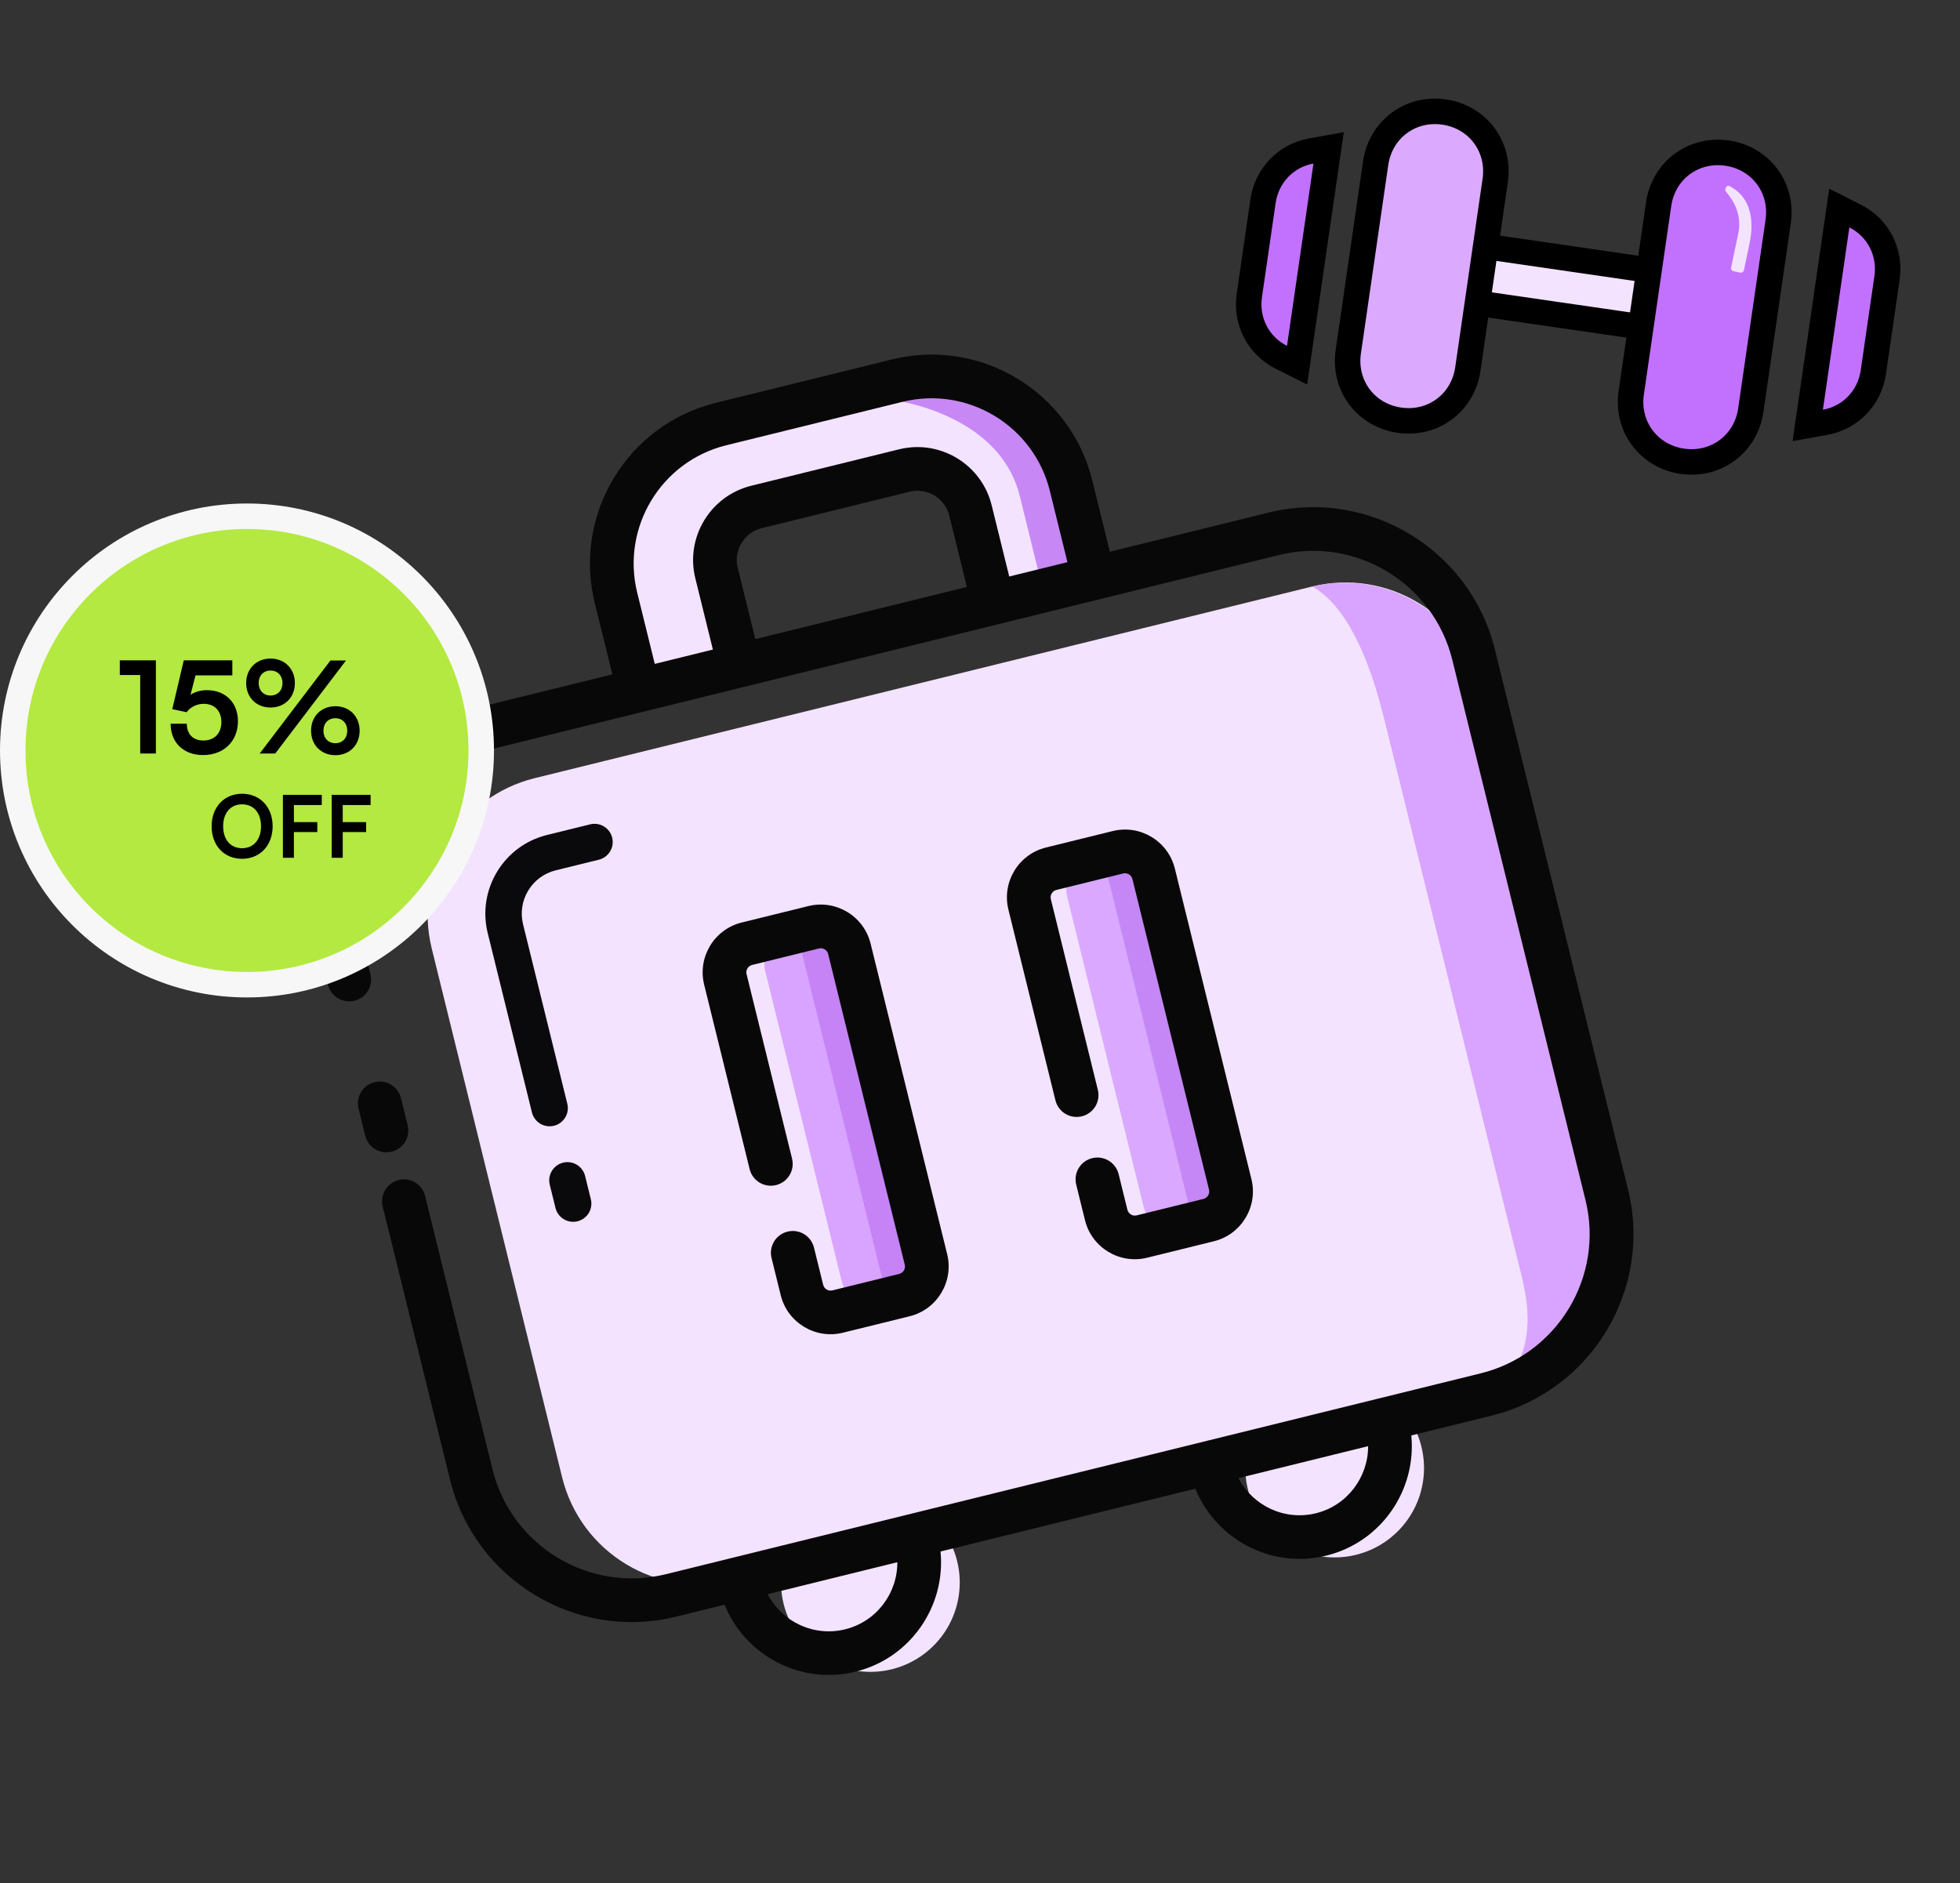 <svg width="615" height="591" viewBox="0 0 615 591" fill="none" xmlns="http://www.w3.org/2000/svg">
<rect x="0" y="0" width="615" height="591" fill="#333333" stroke="none"/>
<g clip-path="url(#clip0_78_25)">
<path d="M245.883 503.311C246.765 506.886 248.342 510.252 250.524 513.218C252.706 516.184 255.452 518.69 258.603 520.595C261.754 522.5 265.249 523.765 268.889 524.319C272.53 524.873 276.243 524.704 279.818 523.823C283.393 522.941 286.76 521.364 289.725 519.182C292.691 517 295.197 514.255 297.102 511.103C299.007 507.952 300.272 504.457 300.826 500.817C301.38 497.177 301.211 493.463 300.33 489.888C299.448 486.313 297.872 482.947 295.689 479.981C293.507 477.015 290.762 474.509 287.611 472.604C284.459 470.699 280.964 469.434 277.324 468.88C273.684 468.326 269.97 468.495 266.395 469.376C262.82 470.258 259.454 471.835 256.488 474.017C253.523 476.199 251.016 478.944 249.111 482.096C247.206 485.247 245.941 488.742 245.387 492.382C244.834 496.022 245.002 499.736 245.883 503.311Z" fill="#F3E3FF"/>
<path d="M391.562 467.395C392.443 470.97 394.02 474.336 396.202 477.302C398.385 480.268 401.13 482.774 404.281 484.679C407.432 486.584 410.928 487.849 414.568 488.403C418.208 488.957 421.922 488.788 425.497 487.907C429.072 487.025 432.438 485.448 435.403 483.266C438.369 481.084 440.876 478.339 442.78 475.187C444.685 472.036 445.951 468.541 446.504 464.901C447.058 461.261 446.89 457.547 446.008 453.972C445.127 450.397 443.55 447.031 441.368 444.065C439.185 441.099 436.44 438.593 433.289 436.688C430.138 434.783 426.642 433.518 423.002 432.964C419.362 432.41 415.648 432.579 412.073 433.46C408.498 434.342 405.132 435.919 402.166 438.101C399.201 440.283 396.694 443.028 394.79 446.18C392.885 449.331 391.619 452.826 391.066 456.466C390.512 460.106 390.68 463.82 391.562 467.395Z" fill="#F3E3FF"/>
<path d="M473.679 435.806L229.846 495.92C206.151 501.761 182.222 487.279 176.386 463.606L135.471 297.649C129.629 273.953 144.112 250.025 167.785 244.188L411.618 184.075C435.313 178.233 459.242 192.715 465.078 216.388L505.993 382.345C511.829 406.019 497.352 429.969 473.679 435.806Z" fill="#F3E3FF"/>
<path d="M411.823 184.048C419.219 188.273 427.824 199.214 434.256 225.305L475.816 393.88C478.683 405.506 484.156 421.597 470.262 436.648L473.324 435.894C497.219 430.003 511.78 405.725 505.845 381.652L465.264 217.049C459.356 193.181 435.528 178.533 411.823 184.048Z" fill="#D8A4FF"/>
<path d="M285.672 406.279L275.311 408.834C270.341 410.059 265.335 407.033 264.11 402.063L240.08 304.597C238.855 299.627 241.881 294.621 246.851 293.396L257.19 290.847C262.16 289.622 267.165 292.648 268.391 297.617L292.42 395.084C293.645 400.054 290.619 405.06 285.672 406.279Z" fill="#C271FF" fill-opacity="0.55"/>
<path d="M250.046 292.607L266.198 288.625L294.657 404.063L278.505 408.045L250.046 292.607Z" fill="#7600CE" fill-opacity="0.2"/>
<path d="M380.387 382.927L370.048 385.476C365.078 386.702 360.072 383.676 358.847 378.706L334.818 281.24C333.593 276.27 336.618 271.264 341.588 270.039L351.927 267.49C356.897 266.264 361.903 269.29 363.128 274.26L387.157 371.726C388.383 376.696 385.357 381.702 380.387 382.927Z" fill="#C271FF" fill-opacity="0.5"/>
<path d="M346.092 268.93L362.244 264.948L390.704 380.385L374.552 384.367L346.092 268.93Z" fill="#7600CE" fill-opacity="0.2"/>
<path d="M232.739 208.665L225.585 179.645C223.326 170.482 228.937 161.167 238.123 158.902L284.537 147.459C293.7 145.2 303.015 150.812 305.28 159.997L312.434 189.017L339.547 182.333L332.392 153.313C326.446 129.196 301.992 114.396 277.853 120.347L231.416 131.795C207.299 137.741 192.499 162.195 198.45 186.334L205.605 215.355L232.739 208.665Z" fill="#F3E3FF"/>
<path d="M277.228 125.066C277.228 125.066 313.226 128.265 319.992 155.71L327.814 187.437L340.438 184.324L334.219 159.098C330.899 145.631 319.567 114.369 277.228 125.066Z" fill="#C788F5"/>
<path d="M122.899 361.399C126.582 360.491 128.822 356.785 127.914 353.102L125.819 344.605C124.911 340.922 121.205 338.682 117.522 339.59C113.839 340.498 111.599 344.204 112.507 347.887L114.602 356.384C115.51 360.067 119.216 362.307 122.899 361.399Z" fill="#080808"/>
<path d="M398.032 160.853L348.245 173.127L342.731 150.763C335.877 122.963 307.695 105.928 279.895 112.782L224.606 126.413C196.806 133.267 179.771 161.449 186.625 189.249L192.139 211.613L142.351 223.888C110.935 231.633 91.699 263.488 99.439 294.882L102.923 309.015C103.831 312.698 107.537 314.938 111.22 314.03C114.903 313.122 117.144 309.416 116.236 305.733L112.751 291.6C106.816 267.528 121.583 243.129 145.633 237.2L401.292 174.17C425.364 168.236 449.763 183.002 455.692 207.053L497.482 376.56C503.417 400.632 488.65 425.031 464.6 430.96L208.942 493.989C184.869 499.924 160.47 485.158 154.541 461.107L133.389 375.311C132.481 371.628 128.775 369.388 125.092 370.296C121.409 371.204 119.169 374.91 120.077 378.593L141.229 464.389C148.974 495.806 180.829 515.041 212.224 507.302L227.355 503.571C233.837 519.554 251.254 528.816 268.471 524.572C285.688 520.327 296.803 504.03 295.113 486.866L375.075 467.153C381.557 483.135 398.973 492.398 416.19 488.153C433.407 483.909 444.501 467.617 442.833 450.448L467.926 444.261C499.343 436.516 518.578 404.661 510.838 373.267L469.049 203.76C461.287 172.371 429.426 153.113 398.032 160.853ZM303.361 184.193L237 200.553L231.487 178.189C230.13 172.687 233.507 167.1 239.009 165.743L285.424 154.3C290.926 152.944 296.513 156.321 297.869 161.823L303.383 184.187L303.361 184.193ZM316.673 180.911L311.159 158.547C307.992 145.7 294.966 137.827 282.12 140.994L235.727 152.431C222.881 155.598 215.007 168.625 218.175 181.471L223.688 203.835L205.451 208.331L199.937 185.967C194.894 165.511 207.431 144.768 227.888 139.725L283.177 126.094C303.633 121.051 324.376 133.589 329.419 154.045L334.933 176.409L316.673 180.911ZM265.172 511.287C255.321 513.716 245.355 508.9 240.872 500.262L281.563 490.23C281.609 499.963 275.045 508.853 265.172 511.287ZM412.892 474.869C403.041 477.298 393.075 472.482 388.592 463.844L429.282 453.812C429.306 463.55 422.743 472.44 412.892 474.869Z" fill="#080808"/>
<path d="M247.112 386.485C243.429 387.393 241.189 391.099 242.097 394.782L244.969 406.43C247.097 415.06 255.836 420.343 264.467 418.215L285.411 413.052C294.042 410.924 299.325 402.184 297.197 393.554L273.173 296.109C271.045 287.479 262.306 282.196 253.675 284.324L232.731 289.487C224.1 291.615 218.818 300.355 220.945 308.985L235.216 366.871C236.124 370.554 239.83 372.794 243.513 371.886C247.196 370.978 249.436 367.272 248.528 363.589L234.257 305.704C233.94 304.417 234.726 303.117 236.013 302.8L256.957 297.636C258.244 297.319 259.544 298.104 259.861 299.391L283.89 396.858C284.207 398.145 283.422 399.444 282.135 399.762L261.191 404.925C259.904 405.243 258.604 404.457 258.287 403.17L255.415 391.522C254.507 387.839 250.795 385.577 247.112 386.485ZM342.702 363.436C339.019 364.344 336.779 368.05 337.687 371.733L340.439 382.893C342.567 391.524 351.306 396.806 359.937 394.678L380.881 389.515C389.512 387.387 394.794 378.647 392.666 370.017L368.643 272.572C366.515 263.942 357.775 258.659 349.145 260.787L328.2 265.951C319.57 268.078 314.287 276.818 316.415 285.449L331.167 345.286C332.075 348.969 335.781 351.209 339.464 350.301C343.147 349.393 345.387 345.687 344.479 342.004L329.727 282.167C329.41 280.88 330.196 279.58 331.482 279.263L352.427 274.099C353.714 273.782 355.013 274.568 355.331 275.854L367.345 324.588L379.36 373.321C379.677 374.608 378.891 375.908 377.605 376.225L356.66 381.388C355.373 381.706 354.074 380.92 353.756 379.633L351.005 368.473C350.097 364.79 346.385 362.528 342.702 363.436Z" fill="#080808"/>
<path d="M181.215 383.242C179.744 383.605 178.189 383.368 176.892 382.585C175.595 381.801 174.663 380.534 174.301 379.063L172.501 371.763C172.138 370.292 172.375 368.738 173.159 367.441C173.942 366.144 175.209 365.212 176.68 364.849C178.151 364.487 179.706 364.723 181.003 365.507C182.3 366.291 183.232 367.557 183.594 369.029L185.394 376.328C185.757 377.799 185.52 379.354 184.736 380.651C183.953 381.947 182.686 382.879 181.215 383.242Z" fill="#0A090B"/>
<path d="M173.825 353.268C172.354 353.631 170.799 353.394 169.502 352.611C168.206 351.827 167.274 350.56 166.911 349.089L153.028 292.779C149.675 279.179 158.017 265.378 171.617 262.025L185.174 258.683C186.645 258.32 188.2 258.557 189.496 259.34C190.793 260.124 191.725 261.391 192.088 262.862C192.45 264.333 192.214 265.888 191.43 267.185C190.646 268.481 189.38 269.414 187.909 269.776L174.352 273.118C166.853 274.967 162.278 282.567 164.122 290.044L178.01 346.376C178.759 349.416 176.887 352.514 173.825 353.268Z" fill="#0A090B"/>
</g>
<g clip-path="url(#clip1_78_25)">
<path d="M526.323 86.069C528.702 86.415 530.874 87.557 532.332 89.51C533.79 91.463 534.268 93.871 533.923 96.251C533.577 98.63 532.435 100.803 530.482 102.261C528.529 103.719 526.121 104.197 523.742 103.852L454.685 93.829C452.306 93.484 450.133 92.341 448.675 90.388C447.217 88.435 446.739 86.026 447.084 83.647C447.43 81.268 448.572 79.095 450.525 77.637C452.478 76.179 454.887 75.701 457.266 76.046L526.323 86.069Z" fill="#F3E3FF" stroke="black" stroke-width="8"/>
<path d="M453.128 35.154C463.7 36.689 470.696 46.061 469.162 56.633L460.571 115.824C459.036 126.395 449.664 133.392 439.093 131.858C428.521 130.323 421.524 120.951 423.059 110.38L431.649 51.188C433.184 40.617 442.557 33.62 453.128 35.154Z" fill="#DBAAFF" stroke="black" stroke-width="8"/>
<path d="M541.915 48.041C552.487 49.575 559.483 58.948 557.948 69.52L549.358 128.711C547.823 139.282 538.451 146.279 527.88 144.744C517.308 143.21 510.311 133.838 511.845 123.266L520.436 64.075C521.971 53.504 531.343 46.507 541.915 48.041Z" fill="#C271FF" stroke="black" stroke-width="8"/>
<path d="M406.992 114.603L402.034 112.11C394.852 108.499 390.835 100.823 392.011 92.719L396.307 63.123C397.483 55.019 403.517 48.802 411.429 47.381L416.891 46.401L406.992 114.603Z" fill="#C271FF" stroke="black" stroke-width="8"/>
<path d="M582.082 67.789C589.264 71.4 593.281 79.077 592.105 87.181L587.809 116.776C586.633 124.88 580.599 131.098 572.687 132.518L567.225 133.499L577.124 65.296L582.082 67.789Z" fill="#C271FF" stroke="black" stroke-width="8"/>
<path d="M542.713 58.41C541.739 57.901 540.919 59.384 541.635 60.219C544.086 63.081 546.617 67.584 545.428 73.245L543.182 83.933C543.068 84.473 543.414 85.003 543.955 85.117L546.022 85.551C546.563 85.665 547.093 85.319 547.206 84.778L548.95 76.481C549.844 72.225 550.997 62.739 542.713 58.41Z" fill="#F3E3FF"/>
</g>
<circle cx="77.5" cy="235.5" r="73.5" fill="#B3E940" stroke="#F7F7F7" stroke-width="8"/>
<path d="M85.548 259.288C85.548 265.282 81.606 269.494 75.936 269.494C70.293 269.494 66.405 265.309 66.405 259.288C66.405 253.294 70.32 249.082 75.963 249.082C81.606 249.082 85.548 253.267 85.548 259.288ZM81.903 259.288C81.903 255.076 79.581 252.403 75.963 252.403C72.345 252.403 70.023 255.076 70.023 259.288C70.023 263.5 72.345 266.173 75.963 266.173C79.581 266.173 81.903 263.446 81.903 259.288ZM99.565 261.097H92.221V269.17H88.765V249.433H100.969V252.619H92.221V257.992H99.565V261.097ZM114.884 261.097H107.54V269.17H104.084V249.433H116.288V252.619H107.54V257.992H114.884V261.097Z" fill="black"/>
<path d="M43.995 211.819H37.596V207.219H48.916V236.459H43.995V211.819ZM63.7 236.939C57.58 236.939 53.54 233.019 53.54 227.099H58.62C58.62 230.419 60.58 232.379 63.82 232.379C67.26 232.379 69.46 230.139 69.46 226.579C69.46 223.179 67.42 220.859 63.9 220.859C61.66 220.859 59.62 221.979 58.58 223.499L54.06 222.539L57.66 207.219H72.9V211.939H61.34L59.78 218.019C61.18 217.099 62.94 216.579 64.94 216.579C70.78 216.579 74.66 220.539 74.66 226.299C74.66 232.619 70.22 236.939 63.7 236.939ZM92.524 214.339C92.524 218.859 89.324 222.019 84.884 222.019C80.444 222.019 77.244 218.859 77.244 214.339C77.244 209.859 80.444 206.659 84.884 206.659C89.324 206.659 92.524 209.859 92.524 214.339ZM108.564 207.259L86.364 236.459H81.484L103.684 207.259H108.564ZM88.644 214.339C88.644 212.019 87.124 210.419 84.884 210.419C82.644 210.419 81.164 212.019 81.164 214.339C81.164 216.659 82.684 218.259 84.884 218.259C87.124 218.259 88.644 216.659 88.644 214.339ZM112.844 229.299C112.844 233.779 109.684 236.979 105.244 236.979C100.764 236.979 97.604 233.779 97.604 229.299C97.604 224.819 100.764 221.619 105.244 221.619C109.684 221.619 112.844 224.819 112.844 229.299ZM108.964 229.299C108.964 226.979 107.444 225.379 105.244 225.379C103.004 225.379 101.484 226.979 101.484 229.299C101.484 231.619 103.004 233.219 105.244 233.219C107.444 233.219 108.964 231.619 108.964 229.299Z" fill="black"/>
<defs>
<clipPath id="clip0_78_25">
<rect width="457.022" height="457.022" fill="white" transform="translate(24 146.498) rotate(-13.849)"/>
</clipPath>
<clipPath id="clip1_78_25">
<rect width="225.345" height="149.108" fill="white" transform="translate(391.677) rotate(8.258)"/>
</clipPath>
</defs>
</svg>

